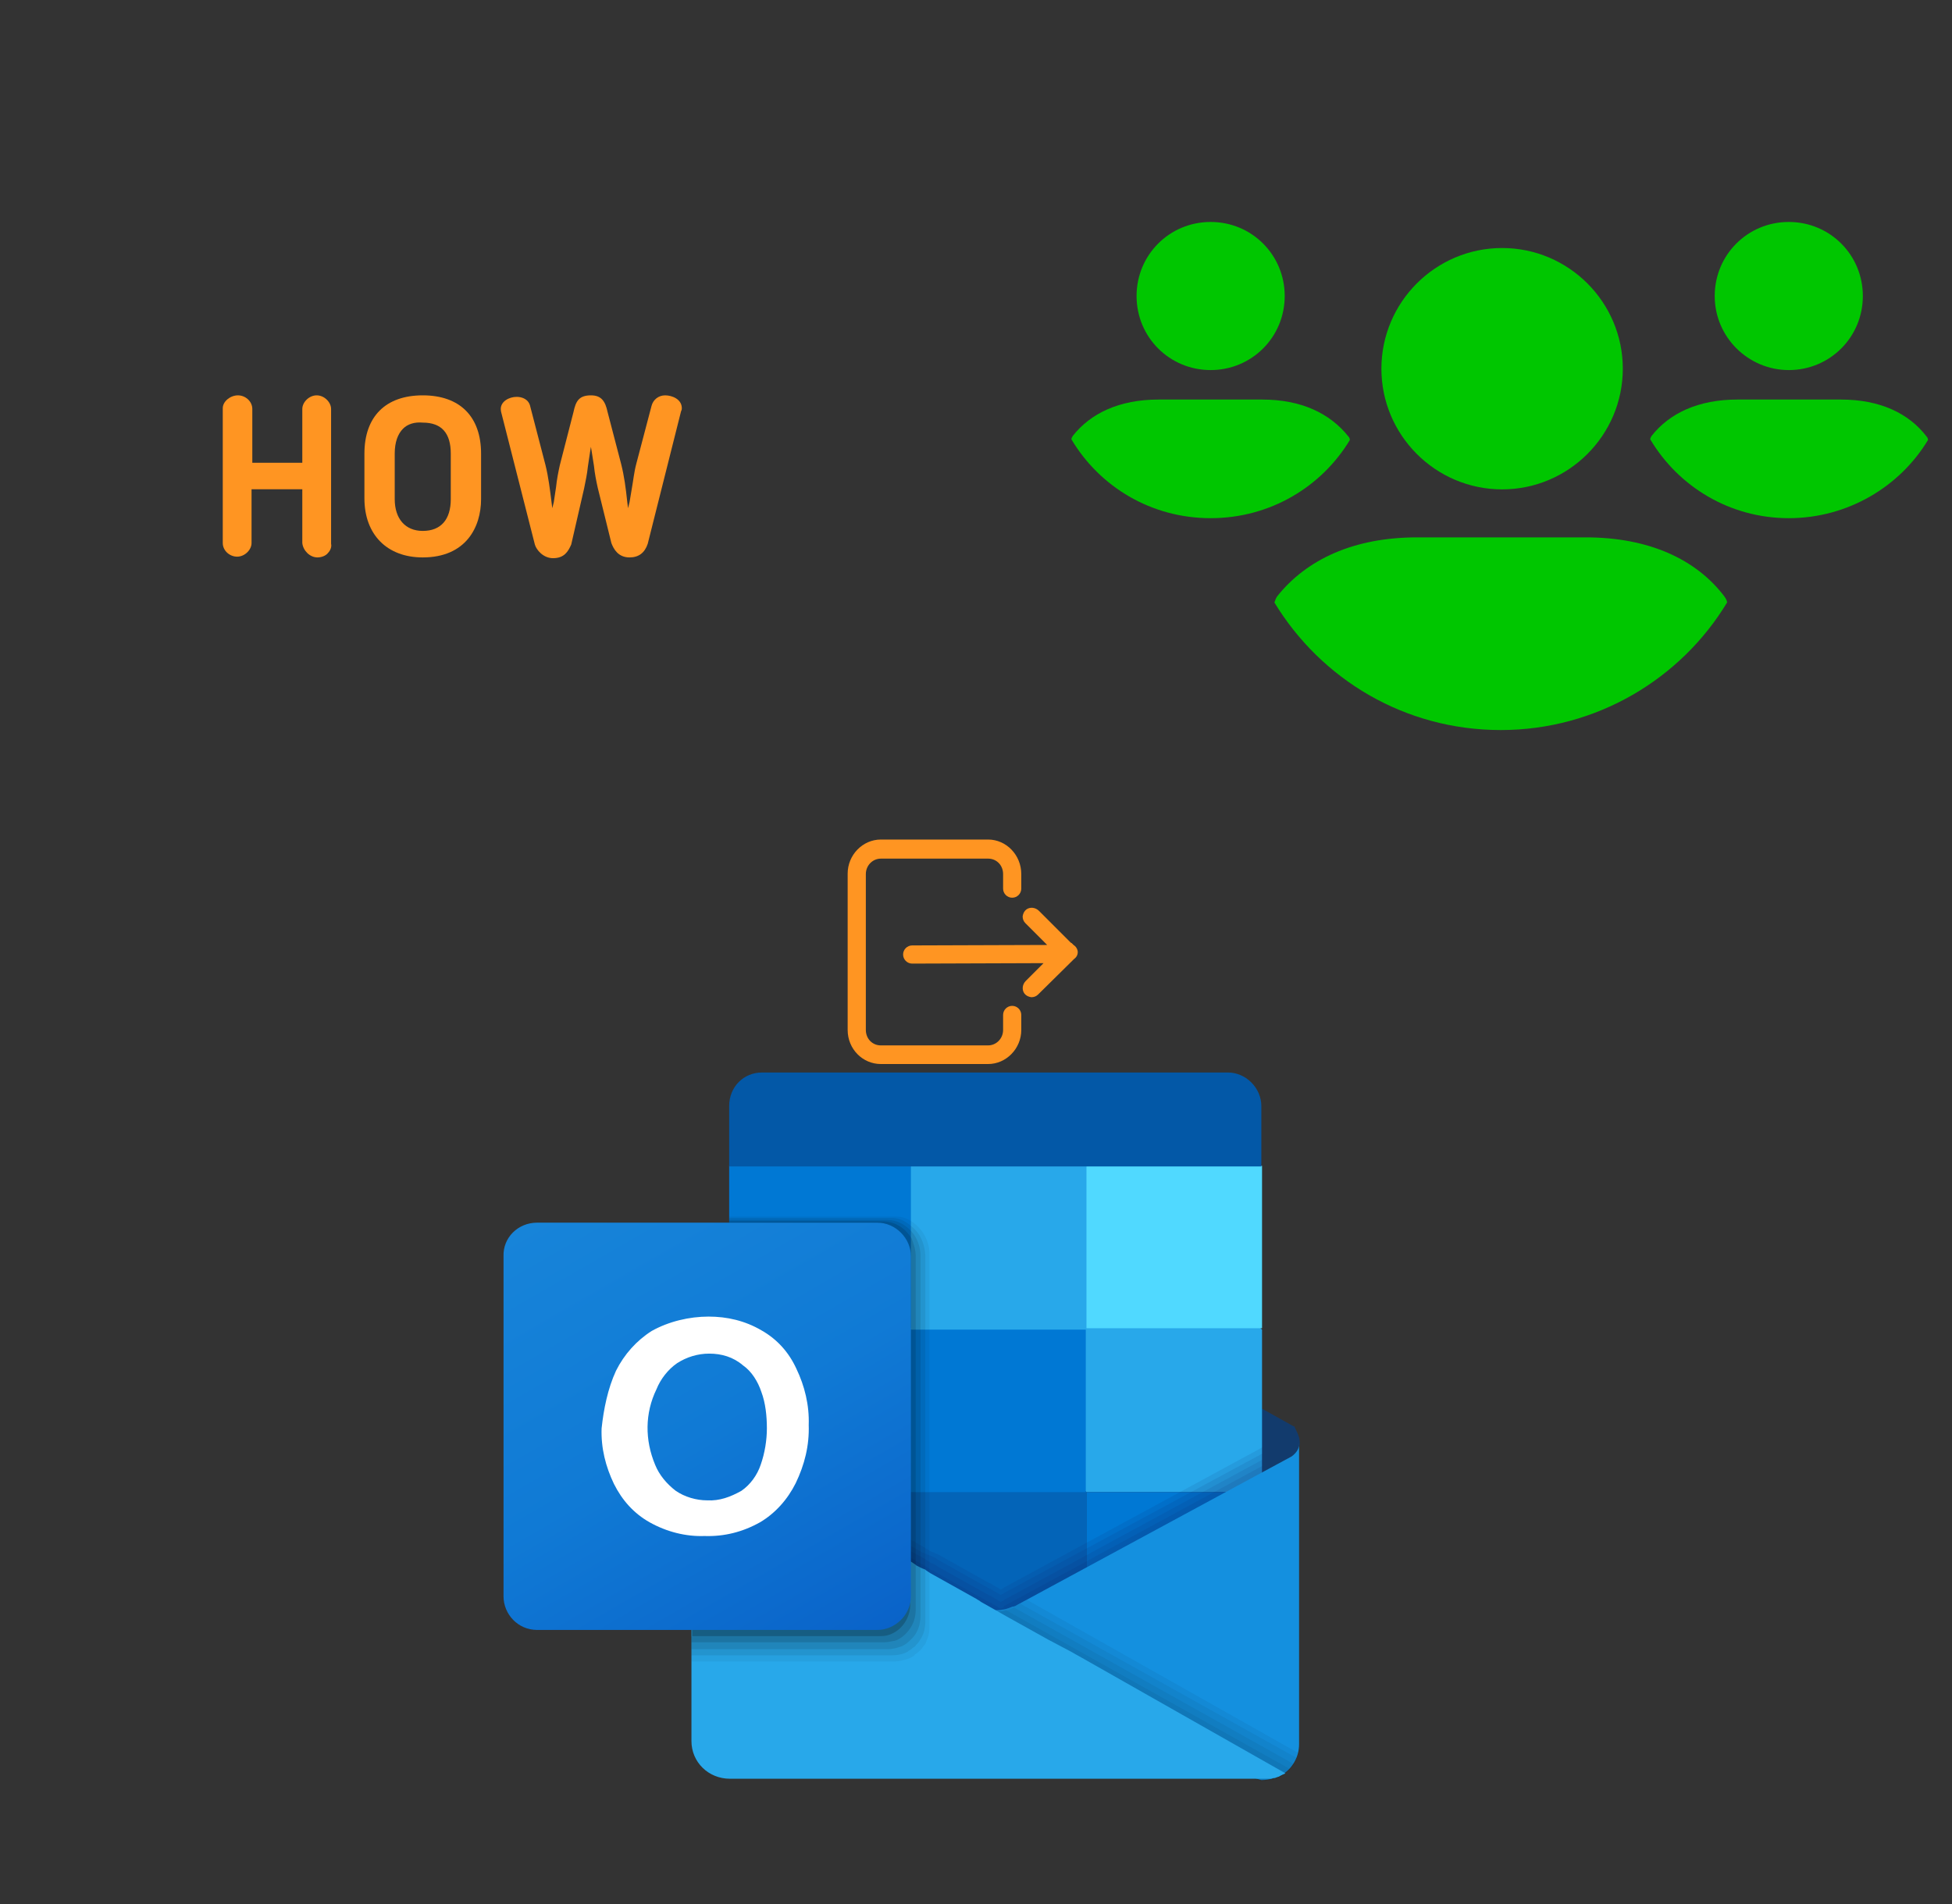 ﻿<?xml version="1.0" encoding="utf-8"?>
<!DOCTYPE svg PUBLIC "-//W3C//DTD SVG 1.1//EN" "http://www.w3.org/Graphics/SVG/1.1/DTD/svg11.dtd">
<svg width="1025" height="1000" xmlns="http://www.w3.org/2000/svg" xmlns:xlink="http://www.w3.org/1999/xlink" xmlns:xml="http://www.w3.org/XML/1998/namespace" version="1.1">
  <rect width="100%" height="100%" fill="#333333" stroke="none"/>
  <svg x="0" y="0" width="475" height="500" viewBox="0, 0, 68, 125.7" xml:space="preserve" id="Layer_1" enable-background="new 0 0 68 125.7" xmlns="http://www.w3.org/2000/svg" xmlns:xlink="http://www.w3.org/1999/xlink" xmlns:xml="http://www.w3.org/XML/1998/namespace" version="1.1">
    <g>
      <path d="M16.2 73.6 C16.7 73.6 17.3 73.4 17.6 73 C17.9 72.7 18.1 72.2 18 71.8 L18 54 C18 53.1 17.1 52.2 16.1 52.2 C15.1 52.2 14.2 53.1 14.2 54 L14.2 61.1 L7.6 61.1 L7.6 54 C7.6 53 6.7 52.2 5.7 52.2 C4.7 52.2 3.7 53 3.7 53.9 L3.7 71.7 C3.7 72.7 4.6 73.5 5.6 73.5 C6.6 73.5 7.5 72.6 7.5 71.7 L7.5 64.6 L14.2 64.6 L14.2 71.7 C14.3 72.7 15.2 73.6 16.2 73.6 z" style="fill:#FF9522;" />
      <path d="M30.1 52.2 C25.2 52.2 22.4 55 22.4 59.9 L22.4 65.8 C22.4 70.6 25.4 73.6 30.1 73.6 C35.8 73.6 37.8 69.6 37.8 65.9 L37.8 59.9 C37.8 55 35 52.2 30.1 52.2 z M33.8 65.9 C33.8 68.6 32.5 70.1 30.1 70.1 C27.8 70.1 26.4 68.5 26.4 65.9 L26.4 59.9 C26.4 58.4 26.8 57.3 27.5 56.6 C28.1 56 29 55.7 30.1 55.8 C32.6 55.8 33.8 57.2 33.8 59.9 L33.8 65.9 z" style="fill:#FF9522;" />
      <path d="M64.2 54.3 C64.3 54.1 64.3 54 64.3 53.9 C64.3 52.7 63 52.2 62.1 52.2 C61.2 52.2 60.5 52.8 60.3 53.6 L58.3 61.2 C58 62.3 57.9 63.4 57.7 64.5 C57.6 65.1 57.5 65.7 57.4 66.3 L57.2 67.1 L57.1 66.3 C56.9 64.4 56.7 62.9 56.3 61.3 L54.5 54.4 C54.2 53 53.7 52.2 52.3 52.2 C50.7 52.2 50.3 53 50 54.4 L48.2 61.4 C48 62.3 47.8 63.3 47.7 64.3 C47.6 65 47.5 65.7 47.4 66.3 L47.2 67.1 L47.1 66.3 C46.9 64.7 46.7 63 46.3 61.4 L44.3 53.7 C44.1 52.7 43.2 52.4 42.5 52.4 C41.5 52.4 40.4 53 40.4 54 C40.4 54 40.4 54.3 40.5 54.6 L44.9 71.9 C45.1 72.6 46 73.7 47.3 73.7 C48.8 73.7 49.3 72.8 49.7 71.9 L51.4 64.5 C51.6 63.5 51.8 62.6 51.9 61.6 C52 60.9 52.1 60.3 52.2 59.6 L52.3 59 L52.4 59.6 C52.5 60.2 52.6 60.9 52.7 61.5 C52.8 62.5 53 63.5 53.2 64.4 L55 71.7 C55.3 72.5 55.9 73.6 57.4 73.6 C58.6 73.6 59.4 73 59.8 71.8 L64.2 54.3 z" style="fill:#FF9522;" />
    </g>
  </svg>
  <svg x="550" y="0" width="475" height="500" viewBox="0, 0, 131.9, 125.7" xml:space="preserve" id="e6f81958-2d5b-412e-a3cb-33bdb9bdd74f" enable-background="new 0 0 131.9 125.7" xmlns="http://www.w3.org/2000/svg" xmlns:xlink="http://www.w3.org/1999/xlink" xmlns:xml="http://www.w3.org/XML/1998/namespace" version="1.1">
    <g>
      <g>
        <g>
          <path d="M48.7 47.2 C48.7 37.5 56.6 29.6 66.3 29.6 C76 29.6 83.9 37.5 83.9 47.2 C83.9 56.9 76 64.8 66.3 64.8 C56.6 64.8 48.7 56.9 48.7 47.2 z M78.5 71.8 L53.9 71.8 C44.7 71.8 37.8 75 33.5 80.4 C33.3 80.7 33.2 81 33.1 81.3 C39.9 92.5 52.1 99.9 66.1 99.9 C80.1 99.9 92.4 92.4 99.1 81.3 C99.1 81 98.9 80.7 98.7 80.4 C94.6 75 87.7 71.8 78.5 71.8 z M108.1 47.4 C114.1 47.4 118.9 42.6 118.9 36.6 C118.9 30.6 114.1 25.8 108.1 25.8 C102.1 25.8 97.3 30.6 97.3 36.6 C97.3 42.6 102.2 47.4 108.1 47.4 z M115.7 51.7 L100.6 51.7 C94.9 51.7 90.7 53.7 88.1 57 C88 57.2 87.9 57.3 87.9 57.5 C92 64.4 99.5 69 108.1 69 C116.7 69 124.3 64.4 128.4 57.6 C128.4 57.4 128.3 57.2 128.2 57.1 C125.6 53.7 121.4 51.7 115.7 51.7 z M23.8 47.4 C29.8 47.4 34.6 42.6 34.6 36.6 C34.6 30.6 29.8 25.8 23.8 25.8 C17.8 25.8 13 30.6 13 36.6 C13 42.6 17.8 47.4 23.8 47.4 z M31.3 51.7 L16.2 51.7 C10.5 51.7 6.3 53.7 3.7 57 C3.6 57.2 3.5 57.3 3.5 57.5 C7.6 64.4 15.1 69 23.8 69 C32.5 69 40 64.4 44.1 57.6 C44.1 57.4 44 57.2 43.9 57.1 C41.2 53.7 37 51.7 31.3 51.7 z" style="fill:#00C600;" />
        </g>
      </g>
    </g>
  </svg>
  <svg x="250" y="500" width="475" height="500" viewBox="0, 0, 131.9, 125.7" xml:space="preserve" id="Layer_1#1" enable-background="new 0 0 131.9 125.7" xmlns="http://www.w3.org/2000/svg" xmlns:xlink="http://www.w3.org/1999/xlink" xmlns:xml="http://www.w3.org/XML/1998/namespace" version="1.1">
    <g>
      <g>
        <path d="M120.1 65 C120.1 65.1 120.1 65.4 120 65.5 C120 65.6 120 65.6 120 65.7 L120 65.7 C120 65.8 120 65.8 119.9 65.9 C119.9 66 119.8 66.1 119.8 66.1 C119.6 66.5 119.2 66.8 118.9 67 L114.6 69.4 L114.2 69.6 L109.7 72.1 L108.6 72.7 L88.9 84 L88.5 84.2 L81 88.5 L80.1 89 L79.2 89.5 L78.8 89.7 C78.7 89.8 78.4 89.8 78.3 89.9 L78.3 89.9 C77.9 90.1 77.6 90.3 77.2 90.3 L77.2 90.3 C76.7 90.4 76.3 90.4 75.8 90.4 C75 90.4 74.1 90.2 73.3 89.8 C73.2 89.7 73.1 89.7 72.9 89.6 C72.9 89.6 72.8 89.6 72.8 89.5 L67 86.1 L66.2 85.6 L65.6 85.2 L65.5 85.1 L65 84.9 L64.9 84.9 L64.7 84.8 L64.6 84.7 L64.5 84.6 L64.4 85 L64.2 84.9 L64.1 84.8 L64.1 84.8 L63.9 84.7 L63.7 84.6 L63.6 84.6 L63 84.2 L46.4 74.8 L43 72.8 L41.9 72.2 L37.4 69.7 L36.9 69.5 L32.7 67.1 C32.3 66.9 32 66.5 31.8 66.2 C31.8 66.1 31.7 66 31.7 66 L31.4 65 C31.4 64.2 31.9 63.3 32.6 62.9 L32.6 62.9 L32.6 62.9 L36.8 60.5 L37.3 60.3 L56.9 49.3 L58.2 48.6 L63.1 45.9 L63.5 45.7 L63.6 45.7 L63.8 45.6 L64 45.5 L64 45.5 L64.1 45.4 L64.3 45.3 L64.5 45.2 L64.6 45.1 L64.7 45 L64.9 44.9 L65 44.9 L65.5 44.7 L65.6 44.6 L66.2 44.2 L67 43.7 L73 40 C73.2 39.9 73.4 39.8 73.5 39.8 C75 39.1 76.8 39.1 78.5 39.8 C78.7 39.9 78.9 40 79 40 L88.9 45.6 L95 49 L114.5 60 L114.9 60.2 L119.2 62.6 C119.2 62.6 119.2 62.6 119.3 62.6 L119.3 62.6 C119.6 63.3 120.1 64 120.1 65 z" style="fill:#123B6D;" />
        <polygon points="89,24.6 63.3,24.6 63.3,48.5 89,72.2 114.6,72.2 114.6,48.5" style="fill:#28A8EA;" />
        <path d="M89 72.2 L89 96 L63.3 96 L62.8 95.6 L62.7 95.6 L62.7 95.6 L62.7 95.5 L62.6 95.4 L62.2 95.2 L62.2 95.2 L61.8 94.8 L61.8 94.8 L61.7 94.7 L61.7 94.7 L61.7 94.7 L61.1 94.2 L61.1 94.2 L61 94.1 L61 94 L61 94 L60.9 93.9 L60.7 93.7 L60 93.1 L37.7 75 L36.9 74.3 L36.9 48.5 L63.4 48.5 L64 49 L64.1 49.1 L64.5 49.5 L64.7 49.7 L64.9 49.9 L65.4 50.3 L65.5 50.4 L66.1 50.9 L89 72.2 z" style="fill:#0364B8;" />
        <rect x="37.7" y="72.2" width="25.6" height="23.7" style="fill:#14447D;" />
        <rect x="89" y="72.2" width="25.6" height="23.7" style="fill:#0078D4;" />
        <rect x="89" y="24.6" width="25.6" height="23.7" style="fill:#50D9FF;" />
        <rect x="36.9" y="24.6" width="26.5" height="23.7" style="fill:#0078D4;" />
        <rect x="63.3" y="48.5" width="25.6" height="23.7" style="fill:#0078D4;" />
        <path d="M41.7 11 L109.6 11 C112.3 11 114.5 13.3 114.5 15.9 L114.5 15.9 L114.5 24.7 L114.5 24.7 L36.9 24.7 L36.9 24.7 L36.9 15.9 C36.9 13.1 39 11 41.7 11 L41.7 11 z" style="fill:#0358A7;" />
        <path d="M114.6 65.7 L77 86.1 L76.9 86.2 C76.9 86.2 76.8 86.3 76.7 86.3 C76.6 86.3 76.6 86.4 76.5 86.4 L75.3 85.7 L75.2 85.6 C75.1 85.6 75.1 85.5 75 85.5 L74.9 85.5 L67.4 81.3 L66.7 81 L66.2 80.8 L65.1 80.1 L36.9 64.3 L36.9 93.9 L114.7 93.9 L114.7 65.7 L114.6 65.7 z" enable-background="new    " opacity="0.1" style="fill:#0A2767;" />
        <path d="M114.6 66.6 L77 86.9 L76.9 87 C76.9 87 76.8 87.1 76.7 87.1 C76.6 87.1 76.6 87.2 76.5 87.2 L75.3 86.5 L75.2 86.4 C75.1 86.4 75.1 86.3 75 86.3 L74.9 86.3 L67.4 82.1 L66.8 81.7 L66.3 81.5 L65.1 81 L36.9 65.2 L36.9 94.8 L114.7 94.8 L114.7 66.6 L114.6 66.6 z" enable-background="new    " opacity="0.1" style="fill:#0A2767;" />
        <path d="M114.6 67.5 L77 87.9 L76.9 88 C76.9 88 76.8 88.1 76.7 88.1 C76.6 88.1 76.6 88.2 76.5 88.2 L75.3 87.5 L75.2 87.4 C75.1 87.4 75.1 87.3 75 87.3 L74.9 87.3 L67.4 83.1 L66.8 82.7 L66.3 82.5 L65.2 81.8 L36.9 66.2 L36.9 95.6 L114.7 95.6 L114.7 67.5 L114.6 67.5 z" enable-background="new    " opacity="0.1" style="fill:#0A2767;" />
        <path d="M114.6 68.4 L77 88.8 L76.9 89 C76.9 89 76.8 89.1 76.7 89.1 C76.6 89.1 76.6 89.2 76.5 89.2 L75.3 88.5 L75.2 88.4 C75.1 88.4 75.1 88.3 75 88.3 L74.9 88.3 L67.4 84.1 L66.8 83.7 L66.3 83.5 L65.2 82.8 L36.9 67 L36.9 96.6 L114.7 96.6 L114.7 68.4 L114.6 68.4 z" enable-background="new    " opacity="0.1" style="fill:#0A2767;" />
        <path d="M118.9 67 L118.9 67 L118.9 67 L118.9 67 L78.8 88.7 C78.7 88.8 78.4 88.9 78.2 88.9 L78.2 88.9 C76.7 89.6 74.9 89.6 73.2 88.9 L73.2 88.9 C73 88.8 72.8 88.7 72.6 88.7 L74.6 102.2 L114.5 114.2 C115.7 114.2 116.8 113.8 117.7 113.3 C119.1 112.4 120 110.7 120 109 L120 65 C120.1 65.8 119.6 66.5 118.9 67 z" style="fill:#1490DF;" />
        <path d="M80.3 87.9 L78.8 88.7 C78.7 88.8 78.4 88.9 78.2 88.9 L78.2 88.9 C76.7 89.6 74.9 89.6 73.2 88.9 L73.2 88.9 C73 88.8 72.8 88.7 72.6 88.7 L74.6 102.2 L114.5 114.2 C115.7 114.2 116.8 113.8 117.7 113.3 C118.8 112.6 119.5 111.5 119.8 110.2 L80.3 87.9 z" enable-background="new    " opacity="0.05" />
        <path d="M119.7 111 L79.4 88.5 L78.8 88.7 C78.7 88.8 78.4 88.9 78.2 88.9 L78.2 88.9 C76.7 89.6 74.9 89.6 73.2 88.9 L73.2 88.9 C73 88.8 72.8 88.7 72.6 88.7 L74.6 102.2 L114.5 114.2 C115.7 114.2 116.8 113.8 117.7 113.3 C118.7 112.7 119.3 112 119.7 111 z" enable-background="new    " opacity="0.05" />
        <path d="M119.3 111.9 L78.4 89 L78.3 89.1 L78.3 89.1 C76.8 89.8 75 89.8 73.3 89.1 L73.3 89.1 C73.1 89 72.9 88.9 72.7 88.9 L74.6 102.4 L114.5 114.4 C115.7 114.4 116.8 114 117.7 113.5 C118.4 112.8 118.9 112.4 119.3 111.9 z" enable-background="new    " opacity="0.05" />
        <path d="M118.7 112.6 L77.6 89.6 L77.4 89.5 L77.3 89.4 C76 89.8 74.6 89.6 73.4 89 L73.4 89 C73.2 88.9 73 88.8 72.8 88.8 L74.7 102.3 L114.6 114.3 C115.8 114.3 116.9 113.9 117.8 113.4 C118.2 113.1 118.4 112.8 118.7 112.6 z" enable-background="new    " opacity="0.05" />
        <path d="M118 113.2 C117.9 113.3 117.8 113.3 117.6 113.4 C117.4 113.5 117.4 113.5 117.2 113.6 C117.1 113.7 117 113.7 116.7 113.8 L116.7 113.8 C116.6 113.9 116.3 113.9 116.2 113.9 C116 114 115.8 114 115.6 114 L115.5 114 C115.4 114 115.3 114 115.1 114 C114.9 114 114.7 114 114.5 114 L37 114 C33.9 114 31.4 111.6 31.4 108.5 L31.4 108.5 L31.4 64.7 L32.7 65.4 L32.7 65.4 L32.7 65.4 L36.9 67.7 L44.6 72 L63.5 82.4 L64.1 82.8 L64.2 82.9 L64.6 83.1 L64.8 83.2 L65 83.3 L65.5 83.5 L65.6 83.6 L66.2 84 L73 87.8 C73.1 87.9 73.4 88 73.6 88.2 L75.9 89.5 L77.3 90.3 L77.3 90.3 L83.4 93.7 L85.1 94.6 L86.8 95.5 L87.5 95.9 L88.4 96.4 L118 113.2 z" style="fill:#28A8EA;" />
        <path d="M66.1 37.4 L66.1 92 C66.1 92.6 66 93.2 65.7 93.8 C65.6 94.2 65.5 94.4 65.2 94.7 C65 95.1 64.7 95.3 64.4 95.6 C64.3 95.7 64 95.8 63.9 96 C63.7 96.2 63.3 96.4 63 96.5 C62.4 96.7 61.7 96.9 61.1 96.9 L31.4 96.9 L31.4 93.2 L31.5 93.2 L31.5 65 C31.5 64.2 32 63.3 32.7 62.9 L32.7 62.9 L32.7 62.9 L36.9 60.5 L36.9 32 L61.2 32 C61.9 32 62.7 32.2 63.3 32.6 C65 33.6 66.1 35.5 66.1 37.4 z" enable-background="new    " opacity="0.05" />
        <path d="M65.5 37.6 L65.5 91.1 C65.5 92 65.3 93 64.7 93.8 C64.5 94.2 64.2 94.4 64 94.7 C63.9 94.8 63.6 94.9 63.5 95.1 C63.3 95.2 63.1 95.3 62.9 95.5 C62.8 95.5 62.7 95.6 62.7 95.6 C62 95.9 61.3 96 60.7 96 L31.4 96 L31.4 93.3 L31.5 93.3 L31.5 65 C31.5 64.2 32 63.3 32.7 62.9 L32.7 62.9 L32.7 62.9 L36.9 60.5 L36.9 32.2 L60.5 32.2 C61.6 32.2 62.5 32.6 63.3 33.3 C64.7 34.3 65.4 35.9 65.5 37.6 z" enable-background="new    " opacity="0.075" />
        <path d="M64.8 37.7 L64.8 90.3 C64.8 91.6 64.3 92.9 63.4 93.7 L63.3 93.8 C62.9 94.2 62.5 94.5 62 94.7 L62 94.7 C61.4 94.9 60.8 95.1 60.1 95.1 L31.4 95.1 L31.4 93.2 L31.5 93.2 L31.5 65 C31.5 64.2 32 63.3 32.7 62.9 L32.7 62.9 L32.7 62.9 L36.9 60.5 L36.9 32.5 L59.9 32.5 C61.3 32.5 62.5 33.1 63.5 34.2 C64.3 35.1 64.8 36.4 64.8 37.7 z" enable-background="new    " opacity="0.1" />
        <path d="M64.1 37.8 L64.1 89.3 C64.1 90.2 63.9 91.1 63.4 91.9 C62.9 92.7 62.2 93.4 61.3 93.8 C61.2 93.8 61.1 93.9 60.9 93.9 C60.4 94 60 94.1 59.4 94.1 L31.4 94.1 L31.4 93.2 L31.5 93.2 L31.5 65 C31.5 64.2 32 63.3 32.7 62.9 L32.7 62.9 L32.7 62.9 L36.9 60.5 L36.9 32.7 L59.2 32.7 C61 32.7 62.5 33.6 63.5 35.2 C63.8 36 64.1 36.8 64.1 37.8 z" enable-background="new    " opacity="0.125" />
        <path d="M63.3 37.8 L63.3 88.4 C63.4 90.5 62 92.6 59.9 93.1 C59.5 93.2 59.2 93.2 58.7 93.2 L31.4 93.2 L31.4 65 C31.4 64.2 31.9 63.3 32.6 62.9 L32.6 62.9 L32.6 62.9 L36.8 60.5 L36.8 32.9 L58.4 32.9 C61.2 32.9 63.3 35.1 63.3 37.8 z" enable-background="new    " opacity="0.2" />
        <linearGradient x1="14.287" y1="-613.52" x2="53.11" y2="-680.763" gradientUnits="userSpaceOnUse" gradientTransform="matrix(1, 0, 0, -1, 0, -584.525)" id="outlook_1_">
          <stop offset="0%" stop-color="#1784D9" />
          <stop offset="50%" stop-color="#107AD5" />
          <stop offset="100%" stop-color="#0A63C9" />
        </linearGradient>
        <path d="M8.9 32.9 L58.5 32.9 C61.2 32.9 63.4 35.2 63.4 37.8 L63.4 87.4 C63.4 90.1 61.1 92.3 58.5 92.3 L8.9 92.3 C6.1 92.3 4 90 4 87.4 L4 37.8 C3.9 35.1 6.1 32.9 8.9 32.9 z" style="fill:url(#outlook_1_);" />
        <path d="M20.4 54.5 C21.6 52.1 23.4 50.1 25.6 48.7 C28.1 47.3 31.1 46.6 33.9 46.6 C36.6 46.6 39.2 47.2 41.6 48.6 C43.9 49.9 45.6 51.8 46.7 54.2 C47.9 56.7 48.6 59.5 48.5 62.4 C48.6 65.4 47.9 68.2 46.6 70.9 C45.4 73.3 43.6 75.3 41.4 76.6 C38.9 78 36.2 78.7 33.3 78.6 C30.6 78.7 27.8 78 25.3 76.6 C23 75.3 21.3 73.4 20.1 71 C18.9 68.5 18.2 65.8 18.3 62.9 C18.6 60.1 19.2 57.1 20.4 54.5 z M26.1 68.2 C26.7 69.7 27.8 71 29.1 72 C30.4 72.9 32.1 73.4 33.7 73.4 C35.5 73.5 37.1 72.9 38.7 72 C40 71.1 41 69.7 41.5 68.2 C42.1 66.5 42.4 64.6 42.4 62.9 C42.4 61.1 42.2 59.2 41.6 57.6 C41.1 56.1 40.2 54.6 38.9 53.7 C37.5 52.5 35.8 52 34 52 C32.3 52 30.7 52.5 29.3 53.4 C28 54.3 26.9 55.7 26.3 57.2 C24.6 60.7 24.6 64.6 26.1 68.2 L26.1 68.2 z" style="fill:white;" />
        <rect x="-11.7" y="-20.1" width="164.7" height="164.7" style="fill:none;" />
      </g>
    </g>
  </svg>
  <svg x="350" y="350" width="300" height="300" viewBox="0, 0, 68, 125.7" xml:space="preserve" id="Layer_1#2" enable-background="new 0 0 68 125.7" xmlns="http://www.w3.org/2000/svg" xmlns:xlink="http://www.w3.org/1999/xlink" xmlns:xml="http://www.w3.org/XML/1998/namespace" version="1.1">
    <g id="Layer_1_00000017508270875717587870000016084312708746865847_" />
    <g id="sync_1_" />
    <g id="add_1_" />
    <g id="move_1_" />
    <g id="transfer_1_" />
    <g id="share_1_" />
    <g id="link_1_" />
    <g id="export_1_" />
    <g id="integrate_1_" />
    <g id="connect_1_" />
    <g id="copy_1_" />
    <g id="convert_1_" />
    <g id="push" />
    <g id="upload_1_" />
    <g id="download_1_" />
    <g id="migrate_1_" />
    <g id="import_export_1_" />
    <g id="create_shared_1_" />
    <g id="auto-sync_1_" />
    <g id="two-way_sync_1_" />
    <g id="one-way_two-way_sync_1_" />
    <g id="access_1_" />
    <g id="edit" />
    <g id="manage_1_" />
    <g id="update_1_" />
    <g id="open_1_" />
    <g id="display_1_" />
    <g id="use_1_" />
    <g id="get_1_" />
    <g>
      <g>
        <path d="M41.9 38.1 L18.3 38.1 C14.3 38.1 11 41.5 11 45.6 L11 80 C11 84.2 14.3 87.5 18.3 87.5 L41.9 87.5 C45.9 87.5 49.2 84.1 49.2 80 L49.2 76.7 C49.2 75.6 48.3 74.7 47.2 74.7 L47.2 74.7 C46.1 74.7 45.2 75.6 45.2 76.7 L45.2 80 C45.2 81.9 43.7 83.4 41.9 83.4 L18.3 83.4 C16.4 83.4 15 81.9 15 80 L15 45.7 C15 43.8 16.5 42.3 18.3 42.3 L41.9 42.3 C43.8 42.3 45.2 43.8 45.2 45.7 L45.2 48.9 C45.2 50 46.1 50.9 47.2 50.9 L47.2 50.9 C48.3 50.9 49.2 50 49.2 48.9 L49.2 45.7 C49.2 41.5 45.9 38.1 41.9 38.1 z" style="fill:#FF9522;" />
      </g>
      <path d="M61.6 62.6 C61.5 62.1 61.2 61.6 60.7 61.3 L60.3 60.9 L60.3 60.9 L60.1 60.8 L53.1 53.8 C52.3 53 51.1 52.9 50.3 53.5 C49.8 53.9 49.6 54.4 49.5 55 C49.5 55 49.5 55 49.5 55 C49.5 55.6 49.7 56.1 50.1 56.5 L54.9 61.3 L25.2 61.4 C24.1 61.4 23.2 62.3 23.2 63.4 C23.2 64.5 24.1 65.4 25.2 65.4 L54.1 65.3 L50.2 69.2 C49.4 70 49.3 71.2 49.9 72 C50.3 72.5 50.8 72.7 51.4 72.8 C52 72.8 52.5 72.6 52.9 72.2 L60.8 64.4 C61.5 63.9 61.7 63.2 61.6 62.6 z" style="fill:#FF9522;" />
    </g>
  </svg>
</svg>